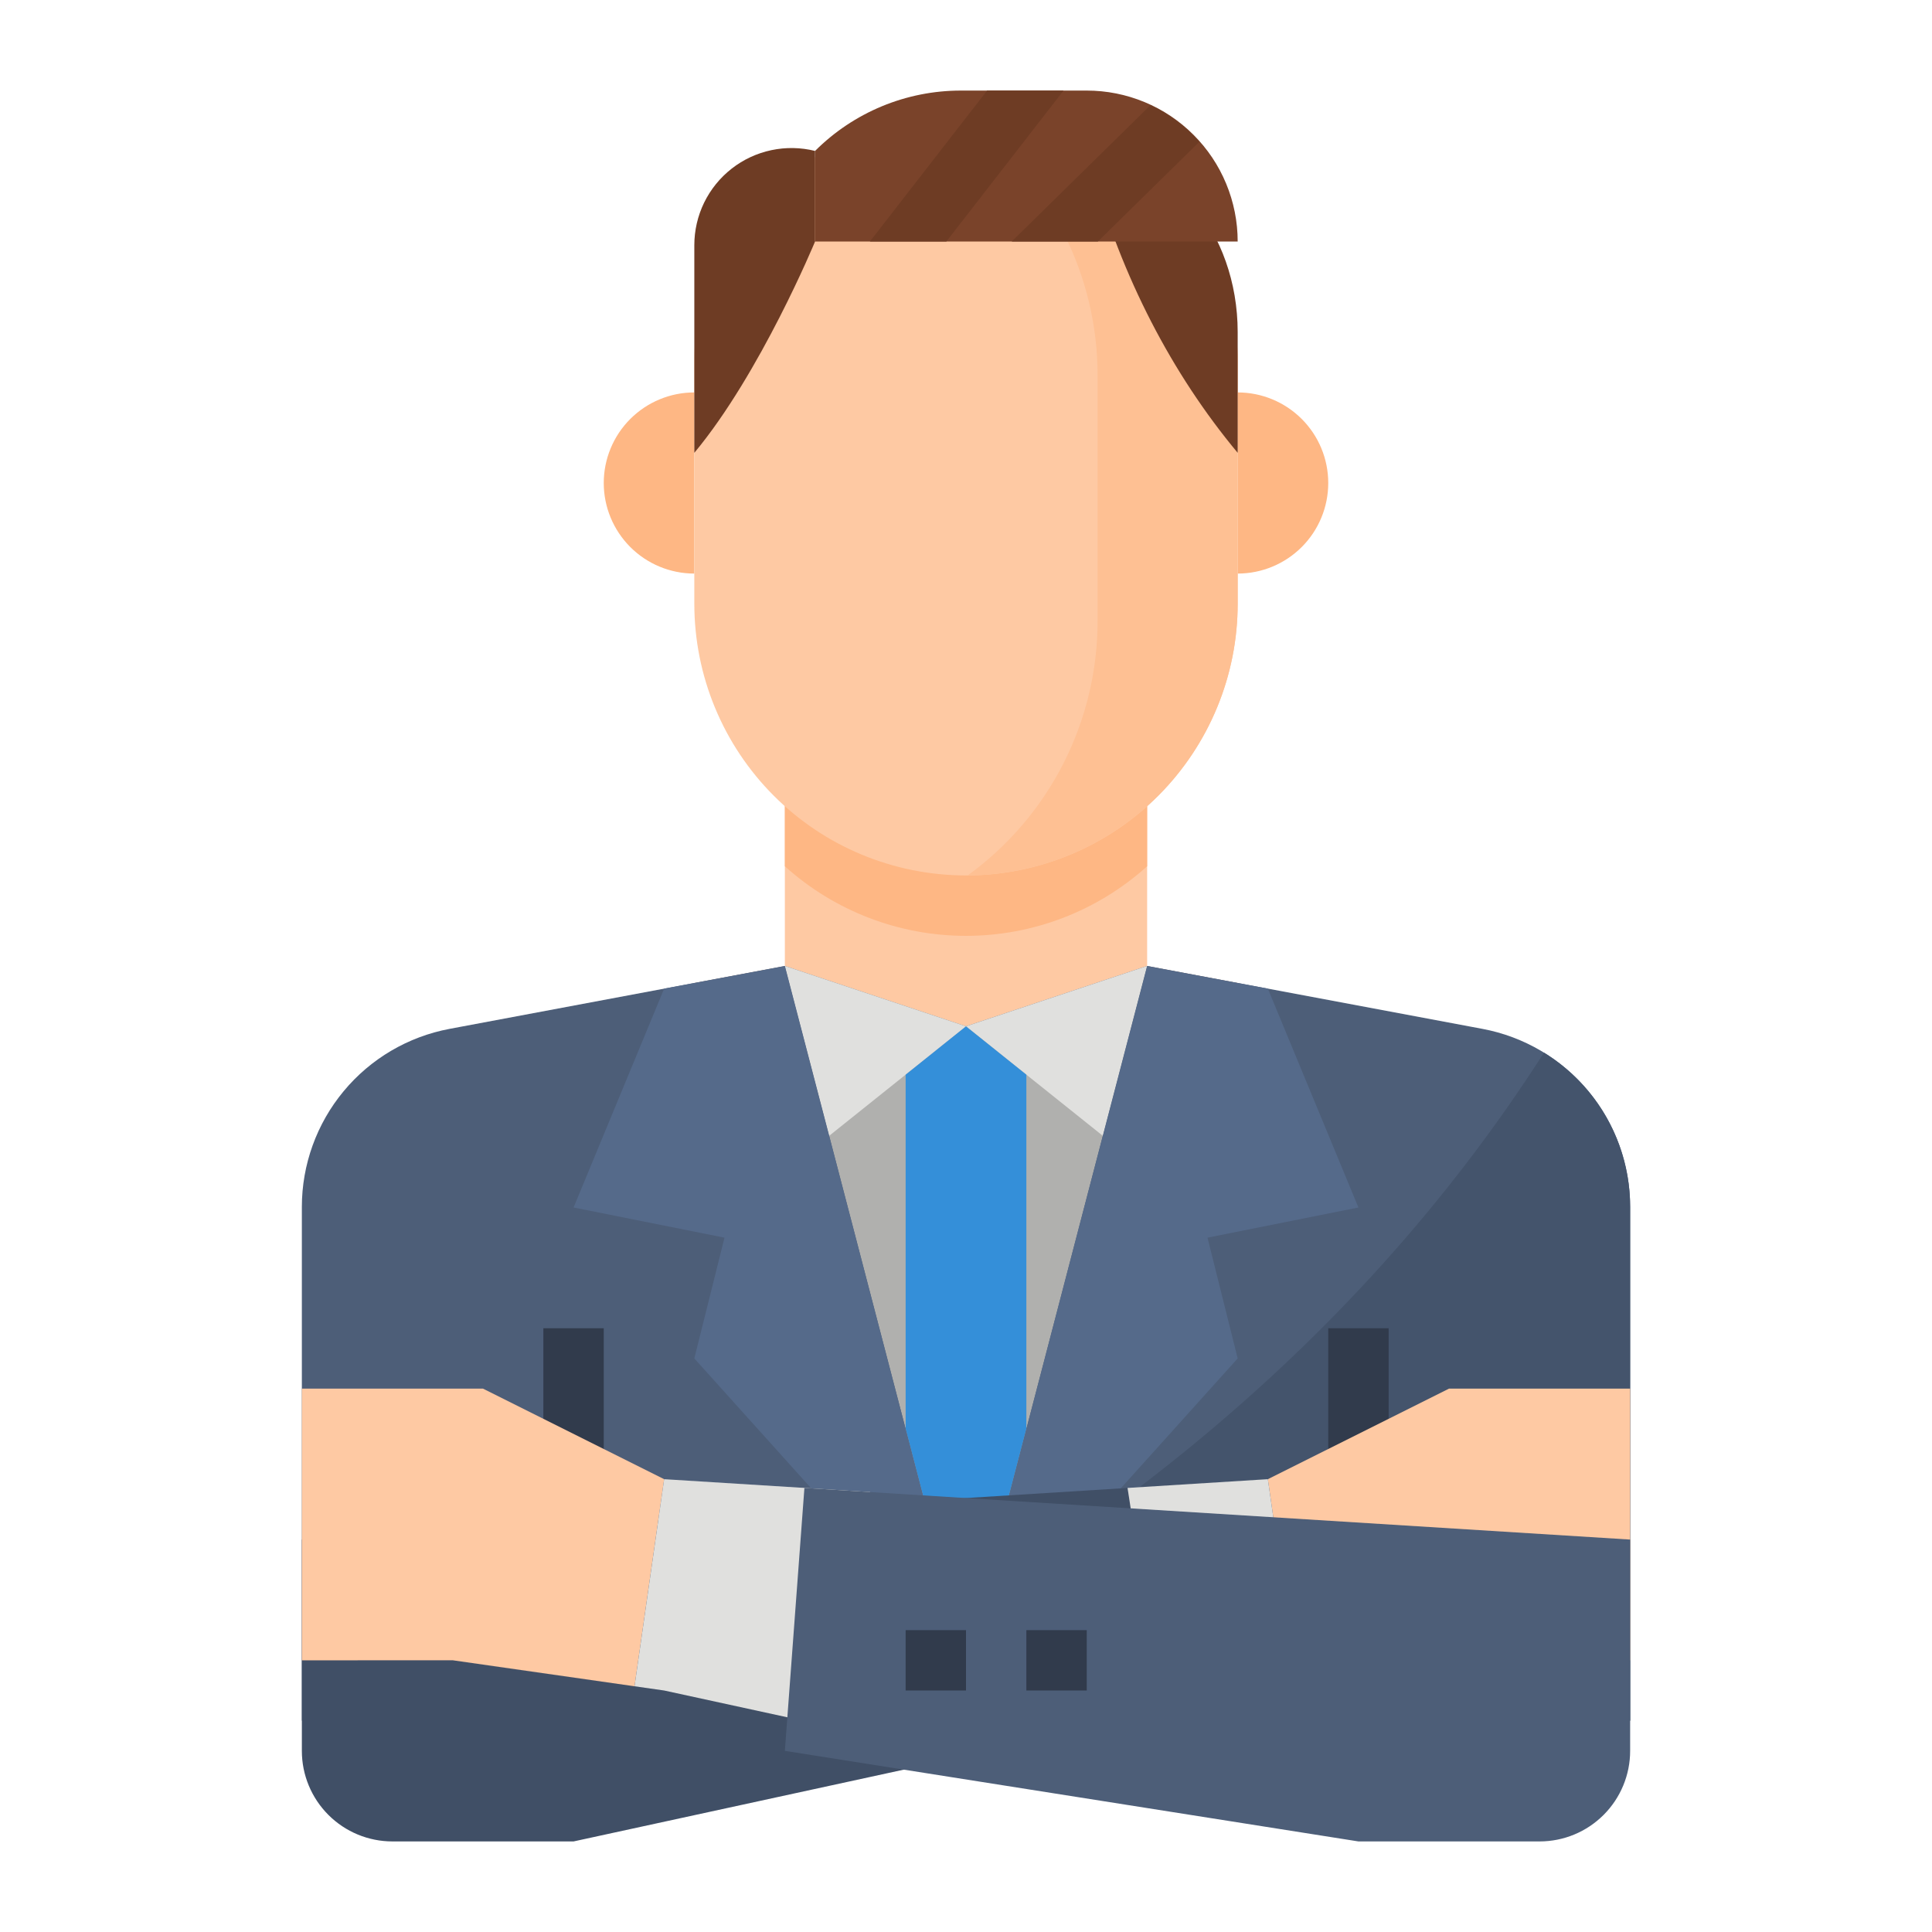 <svg width="58" height="58" viewBox="0 0 58 58" fill="none" xmlns="http://www.w3.org/2000/svg">
<path d="M37.156 29.51V34.438H20.844V29.51L23.562 29V20.844H34.438V29L37.156 29.51Z" fill="#FEC9A3"/>
<path d="M48.938 36.231V51.656H9.062V36.232C9.062 34.964 9.506 33.735 10.316 32.759C11.125 31.783 12.251 31.121 13.498 30.887L23.562 29L29 30.812L34.438 29L44.502 30.887C45.749 31.12 46.875 31.782 47.685 32.758C48.495 33.734 48.938 34.962 48.938 36.231Z" fill="#4D5E78"/>
<path d="M48.938 36.231V51.656H22.558C32.091 47.162 40.547 40.667 46.352 31.601C47.143 32.088 47.795 32.769 48.248 33.579C48.7 34.39 48.938 35.303 48.938 36.231Z" fill="#44546C"/>
<path d="M23.562 29L29 49.844L34.438 29L29 30.812L23.562 29Z" fill="#B0B0AE"/>
<path d="M34.438 29L29 30.812L33.107 34.098L34.438 29Z" fill="#E0E0DE"/>
<path d="M29 30.812L23.562 29L24.892 34.098L29 30.812Z" fill="#E0E0DE"/>
<path d="M30.812 42.896V32.263L29 30.812L27.188 32.263V42.896L29 49.844L30.812 42.896Z" fill="#348FD9"/>
<path d="M21.75 37.156L20.844 40.781L29 49.844L23.562 29L19.938 29.68L17.219 36.25L21.75 37.156Z" fill="#556A8A"/>
<path d="M36.25 37.156L37.156 40.781L29 49.844L34.438 29L38.062 29.68L40.781 36.25L36.25 37.156Z" fill="#556A8A"/>
<path d="M16.312 39.875H18.125V50.75H16.312V39.875Z" fill="#313B4C"/>
<path d="M39.875 39.875H41.688V50.75H39.875V39.875Z" fill="#313B4C"/>
<path d="M43.5 41.688H48.938V49.844L44.406 49.843L38.95 50.623L38.062 44.406L43.5 41.688Z" fill="#FEC9A3"/>
<path d="M33.85 44.669L34.892 51.439L17.219 55.281H11.781C11.06 55.281 10.369 54.995 9.859 54.485C9.349 53.975 9.062 53.284 9.062 52.562V46.219L33.85 44.669Z" fill="#404F66"/>
<path d="M38.95 50.623L38.062 50.75L34.892 51.439L33.85 44.669L38.062 44.406L38.95 50.623Z" fill="#E0E0DE"/>
<path d="M14.5 41.688H9.062V49.844L13.594 49.843L19.049 50.623L19.938 44.406L14.5 41.688Z" fill="#FEC9A3"/>
<path d="M26.124 44.792L25.611 51.984L19.938 50.75L19.049 50.623L19.938 44.406L26.124 44.792Z" fill="#E0E0DE"/>
<path d="M24.149 44.67L23.562 52.562L40.781 55.281H46.219C46.94 55.281 47.631 54.995 48.141 54.485C48.651 53.975 48.938 53.284 48.938 52.562V46.219L24.149 44.67Z" fill="#4D5E78"/>
<path d="M27.188 48.938H29V50.75H27.188V48.938Z" fill="#313B4C"/>
<path d="M30.812 48.938H32.625V50.75H30.812V48.938Z" fill="#313B4C"/>
<path d="M34.438 26.006V20.844H29H23.562V26.006C25.054 27.351 26.991 28.095 29 28.095C31.009 28.095 32.946 27.351 34.438 26.006Z" fill="#FEB784"/>
<path d="M37.156 11.781V17.219C37.877 17.219 38.569 16.932 39.079 16.422C39.589 15.913 39.875 15.221 39.875 14.5C39.875 13.779 39.589 13.087 39.079 12.578C38.569 12.068 37.877 11.781 37.156 11.781Z" fill="#FEB784"/>
<path d="M20.89 11.781H20.844C20.123 11.781 19.432 12.068 18.922 12.577C18.412 13.087 18.125 13.779 18.125 14.5C18.125 15.221 18.412 15.912 18.921 16.422C19.431 16.932 20.123 17.219 20.844 17.219V11.781H20.89Z" fill="#FEB784"/>
<path d="M37.156 10.875V18.125C37.156 20.279 36.303 22.346 34.785 23.875C33.266 25.403 31.204 26.268 29.05 26.281H29C26.837 26.281 24.762 25.422 23.233 23.892C21.703 22.363 20.844 20.288 20.844 18.125V10.875C20.844 6.371 24.496 3.625 29 3.625H29.05C31.283 3.635 33.302 4.321 34.767 5.561C36.243 6.81 37.156 8.623 37.156 10.875Z" fill="#FEC9A3"/>
<path d="M37.156 10.875V18.125C37.156 20.279 36.303 22.346 34.785 23.875C33.266 25.403 31.204 26.268 29.05 26.281C30.259 25.406 31.243 24.256 31.921 22.927C32.599 21.597 32.952 20.125 32.951 18.633V11.273C32.952 9.78 32.599 8.309 31.921 6.979C31.243 5.65 30.259 4.5 29.05 3.625C31.283 3.635 33.302 4.321 34.767 5.561C36.243 6.81 37.156 8.623 37.156 10.875Z" fill="#FEC093"/>
<path d="M37.156 13.594V9.969C37.156 6.966 35.127 4.531 32.625 4.531L32.785 5.105C33.673 8.304 35.17 11.21 37.156 13.594Z" fill="#6E3C24"/>
<path d="M20.844 13.594V7.362C20.844 6.918 20.945 6.481 21.139 6.082C21.334 5.684 21.616 5.335 21.966 5.062C22.315 4.789 22.722 4.6 23.156 4.508C23.59 4.416 24.039 4.424 24.469 4.531V7.25C24.469 7.25 22.83 11.21 20.844 13.594Z" fill="#6E3C24"/>
<path d="M24.469 7.25H37.156C37.156 6.655 37.039 6.066 36.811 5.516C36.584 4.966 36.25 4.467 35.829 4.046C35.408 3.625 34.909 3.291 34.359 3.064C33.809 2.836 33.22 2.719 32.625 2.719H28.845C28.032 2.719 27.227 2.879 26.476 3.19C25.726 3.501 25.043 3.957 24.469 4.531V7.25Z" fill="#7A432A"/>
<path d="M29.633 2.719L26.116 7.25H28.411L31.928 2.719H29.633Z" fill="#6E3C24"/>
<path d="M36.004 4.258C35.596 3.794 35.098 3.42 34.539 3.156L30.373 7.25H32.959L36.004 4.258Z" fill="#6E3C24"/>
</svg>
